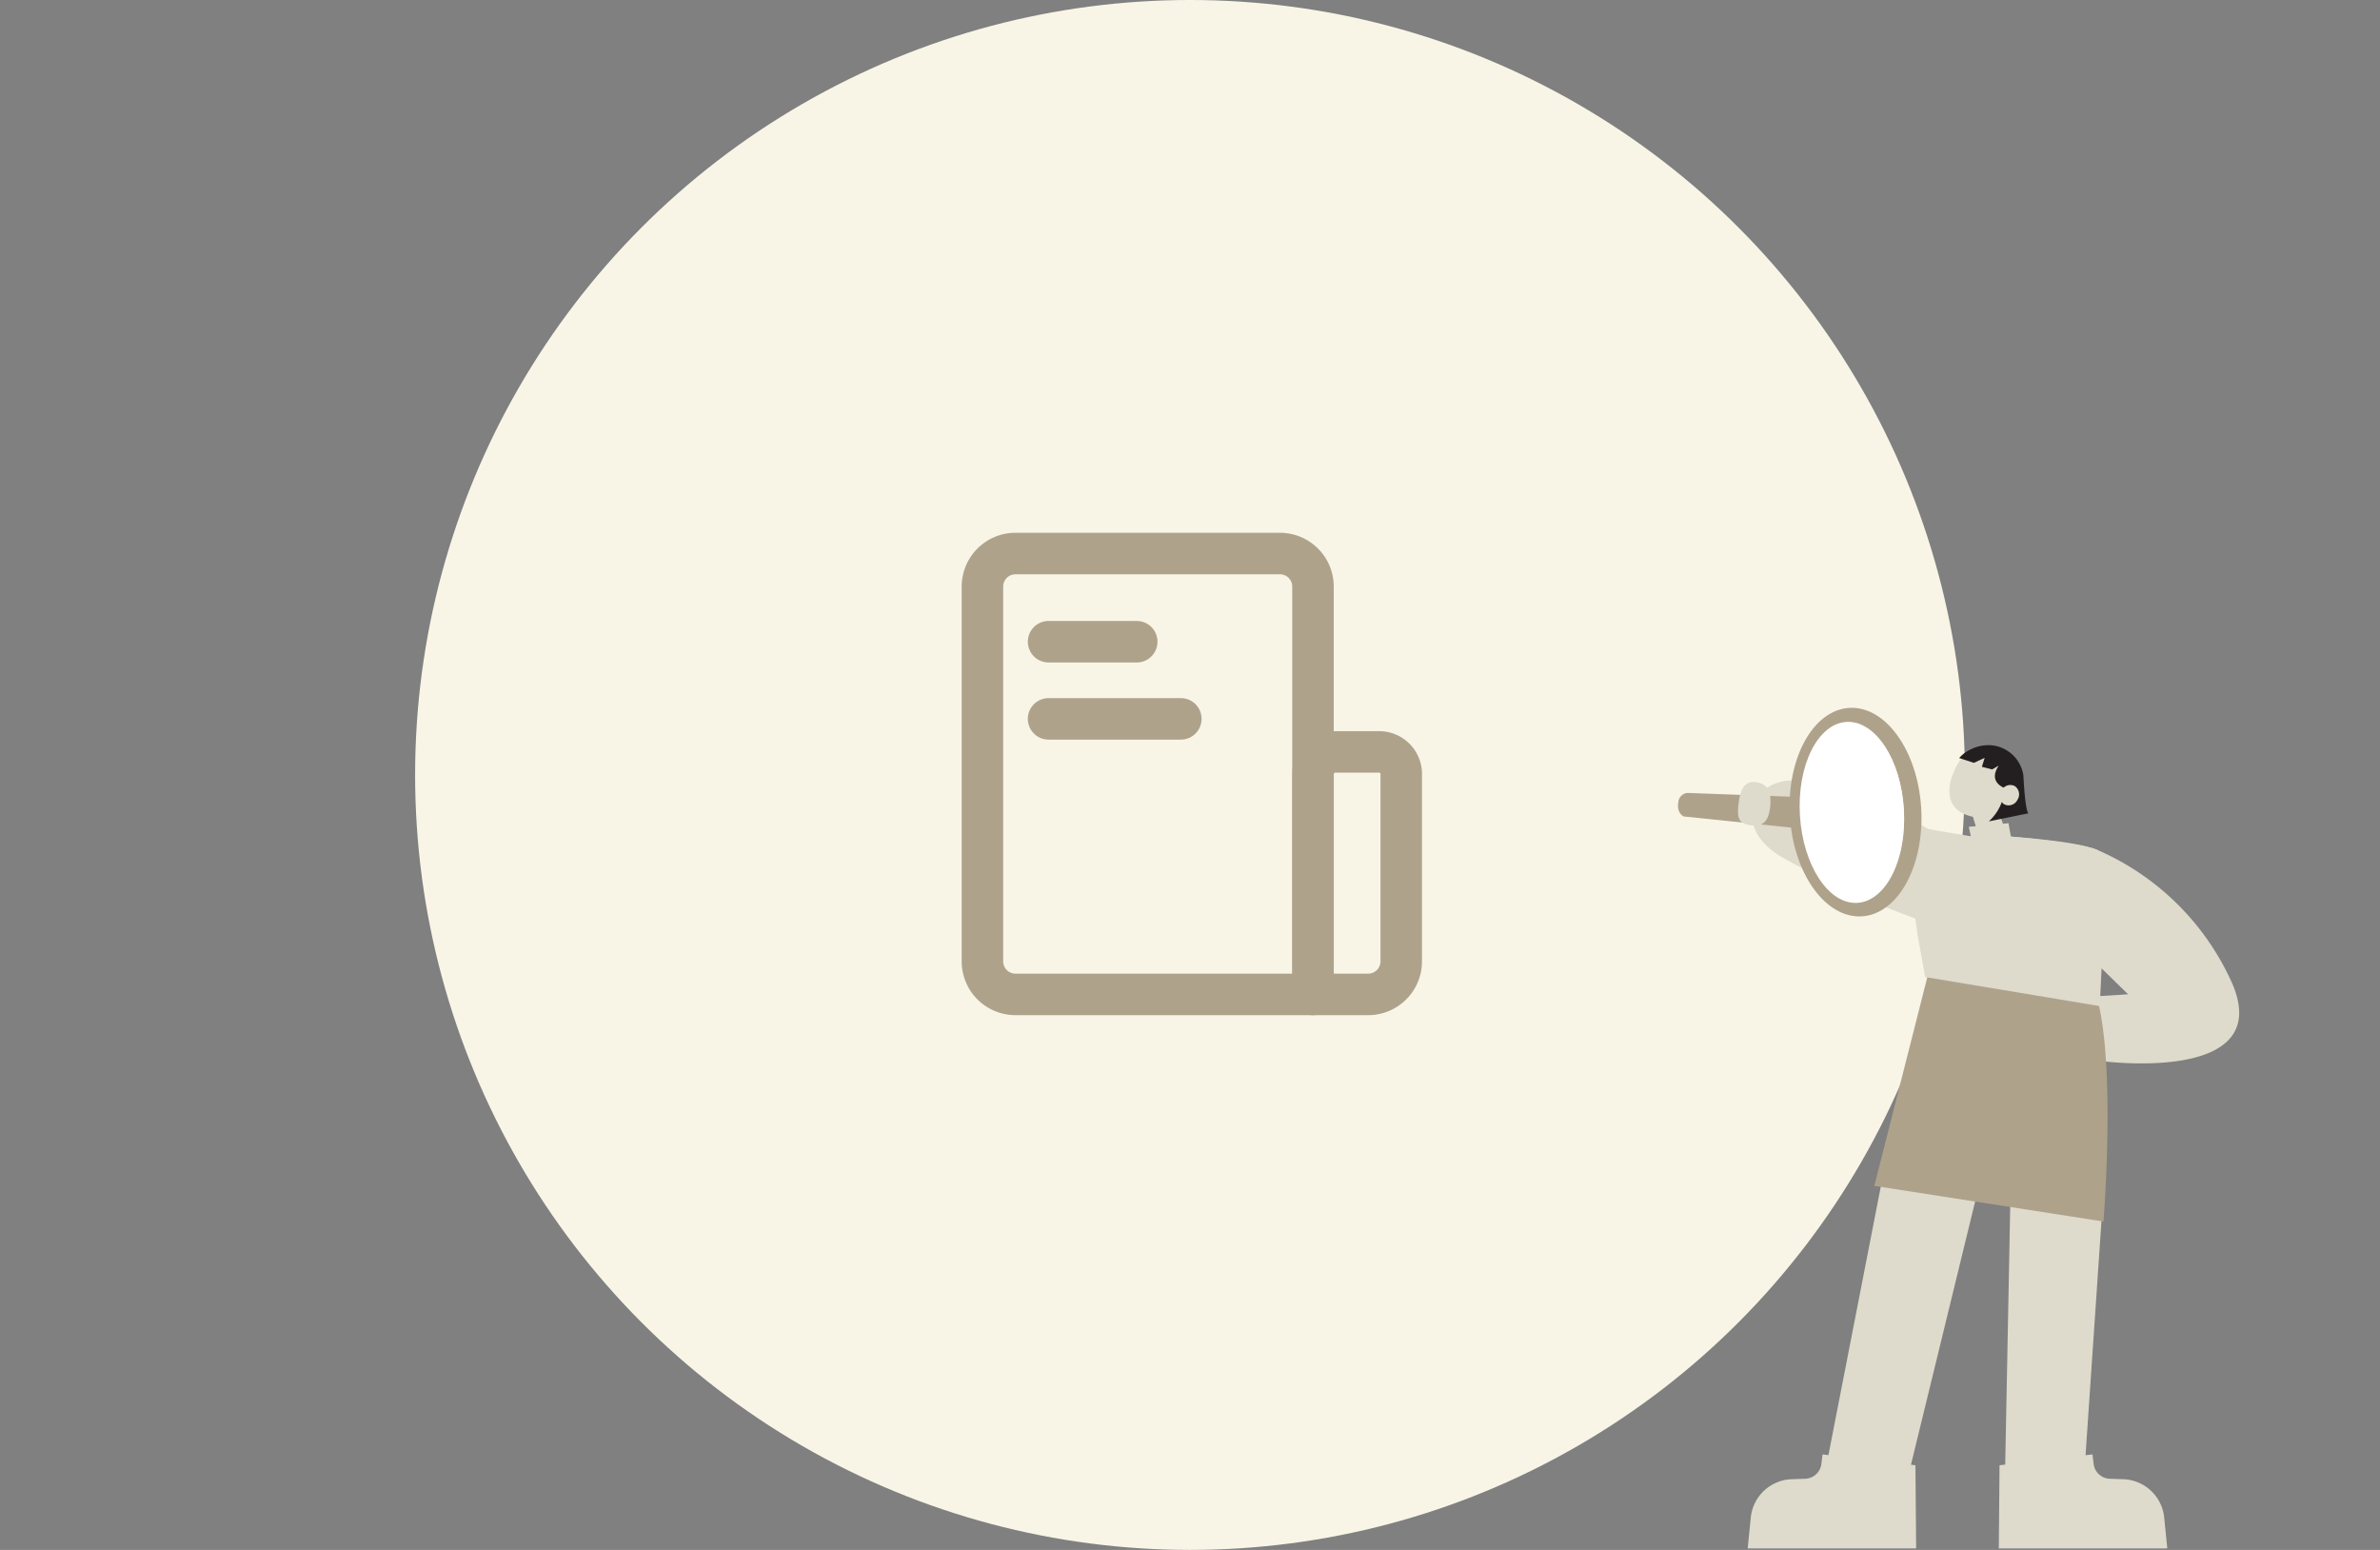 <svg xmlns="http://www.w3.org/2000/svg" xmlns:xlink="http://www.w3.org/1999/xlink" width="172" height="112" viewBox="0 0 172 112">
  <rect x="0" y="0" width="172" height="112" fill="#808080" stroke="none"/>
  <defs>
    <clipPath id="clip-path">
      <rect id="長方形_6555" data-name="長方形 6555" width="172" height="112" transform="translate(106 -81.03)" fill="#fff" stroke="#707070" stroke-width="1"/>
    </clipPath>
  </defs>
  <g id="グループ_17044" data-name="グループ 17044" transform="translate(-106 81.03)">
    <g id="マスクグループ_304" data-name="マスクグループ 304" clip-path="url(#clip-path)">
      <g id="グループ_18067" data-name="グループ 18067">
        <circle id="楕円形_10" data-name="楕円形 10" cx="56" cy="56" r="56" transform="translate(136 -81.03)" fill="#f8f5e7"/>
        <g id="グループ_17046" data-name="グループ 17046" transform="translate(177 -41.03)">
          <path id="パス_8238" data-name="パス 8238" d="M5,6.389A2.389,2.389,0,0,1,7.389,4H26.5a2.389,2.389,0,0,1,2.389,2.389V35.859H7.389A2.389,2.389,0,0,1,5,33.469Z" transform="translate(-5 -4)" fill="none" stroke="#afa28b" stroke-linejoin="round" stroke-width="3"/>
          <path id="パス_8239" data-name="パス 8239" d="M35,23.593A1.593,1.593,0,0,1,36.593,22h3.186a1.593,1.593,0,0,1,1.593,1.593v13.54a2.389,2.389,0,0,1-2.389,2.389H35Z" transform="translate(-11.106 -7.664)" fill="none" stroke="#afa28b" stroke-linejoin="round" stroke-width="3"/>
          <path id="パス_8240" data-name="パス 8240" d="M11,12h6.372" transform="translate(-6.221 -5.628)" fill="none" stroke="#afa28b" stroke-linecap="round" stroke-linejoin="round" stroke-width="3"/>
          <path id="パス_8241" data-name="パス 8241" d="M11,19h9.558" transform="translate(-6.221 -7.053)" fill="none" stroke="#afa28b" stroke-linecap="round" stroke-linejoin="round" stroke-width="3"/>
        </g>
        <g id="グループ_16002" data-name="グループ 16002" transform="translate(227.267 -29.881)">
          <path id="パス_5442" data-name="パス 5442" d="M15.533,22.676l-.166,3.417L12.715,22Z" transform="translate(15.13 -4.891)" fill="#dedbcc"/>
          <path id="パス_5443" data-name="パス 5443" d="M11.806,16.728a66.24,66.24,0,0,1-9.69-4.459C-1.921,9.885.4,5.814,4.2,6.934c6.175,1.82,8.509,3.308,8.509,3.308l3.6.966,1.357-.473s5.594.312,7.268,1.028a18.885,18.885,0,0,1,9.79,9.713c3.054,7.279-9.594,5.534-9.594,5.534l-.389-3.718L12.516,20.953Zm13.241,5.61,2.126-.139-3.215-3.14Z" transform="translate(5.356 -1.499)" fill="#dedbcc"/>
          <path id="パス_5444" data-name="パス 5444" d="M21.582,9.24l.731,2.4,1.873-.622L23.251,8.55Z" transform="translate(-0.419 -1.901)" fill="#dedbcc"/>
          <path id="パス_5445" data-name="パス 5445" d="M24.389,9.277l-1.468,1.5-.425-1.4.2-.082,1.651-.131Z" transform="translate(-1.333 -2.037)" fill="#dedbcc"/>
          <path id="パス_5446" data-name="パス 5446" d="M25.458,7.113A2.384,2.384,0,0,0,24.12,4.075c-1.347-.5-2.335-.064-2.959,1.663C20.7,7.021,20.909,8.22,22.31,8.649a2.5,2.5,0,0,0,3.148-1.536" transform="translate(-1.327 -0.863)" fill="#dedbcc"/>
          <path id="パス_5447" data-name="パス 5447" d="M19.552,4.411A2.8,2.8,0,0,1,21.4,3.484a2.563,2.563,0,0,1,2.78,2.165c.153,2.879.383,2.744.383,2.744l-2.878.586a3.566,3.566,0,0,0,.971-1.49c.126-.58.282-2.644.282-2.644l-1.866-.85Z" transform="translate(0.779 -0.774)" fill="#231f20"/>
          <path id="パス_5448" data-name="パス 5448" d="M22.81,3.85a2.918,2.918,0,0,1,1.951,2.462l-.569.462S22.327,6.461,23.288,5l-.469.275-.746-.188.2-.646L21.5,4.8l-1.056-.344A2.092,2.092,0,0,1,22.81,3.85" transform="translate(-0.111 -0.824)" fill="#231f20"/>
          <path id="パス_5449" data-name="パス 5449" d="M20.57,7.563a.71.71,0,0,1,.957-.316.727.727,0,0,1,.189,1,.71.71,0,0,1-.957.316.727.727,0,0,1-.189-1" transform="translate(2.812 -1.592)" fill="#dedbcc"/>
          <path id="合体_113" data-name="合体 113" d="M18.149,28.36l.052-6.01.411-.048L18.989,2.89l6.745-.626-1.317,19.36.5-.058.083.686a1.219,1.219,0,0,0,1.17,1.073l.972.033A3.079,3.079,0,0,1,30.1,26.124l.225,2.236ZM0,28.36l.225-2.236a3.078,3.078,0,0,1,2.958-2.766l.972-.033a1.22,1.22,0,0,0,1.171-1.073l.083-.686.427.05L10.052,0,17.1.575,11.8,22.312l.323.038.052,6.01Z" transform="translate(5.036 32.384)" fill="#dedbcc"/>
          <path id="パス_5452" data-name="パス 5452" d="M16.167,23.967l-3.94,15.519,16.559,2.574s1.124-13.8-1.017-17.6-.283-1.594-.283-1.594Z" transform="translate(1.962 -4.94)" fill="#afa28b"/>
          <path id="パス_5455" data-name="パス 5455" d="M13.71,11.174l2.916.489-.147-.682,2.869-.26.175.968s5.006.436,6.228.957c.037.016.078.038.116.058a5.688,5.688,0,0,0-1.315,3.744c-.079,3.048,1.531,6.88,1.7,7.539l-12.919-2.15-.551-3.022-.159-1.2-.017.005c-.046-.5-.349-4.423,1.1-6.444" transform="translate(4.537 -2.383)" fill="#dedbcc"/>
          <path id="パス_5456" data-name="パス 5456" d="M40.826,7.908a.726.726,0,0,0-.671.684c-.138.8.4,1.017.4,1.017l8.918.926-.015-2.311Z" transform="translate(-40.133 -1.758)" fill="#afa28b"/>
          <path id="パス_5457" data-name="パス 5457" d="M33.819.005c2.621-.159,4.95,3.084,5.2,7.244s-1.667,7.661-4.288,7.82-4.95-3.084-5.2-7.244S31.2.165,33.819.005M30.788,7.75c.212,3.5,1.947,6.235,3.873,6.118s3.317-3.046,3.1-6.542S35.819,1.09,33.893,1.208s-3.317,3.046-3.1,6.542" transform="translate(-21.444 0)" fill="#afa28b"/>
          <path id="パス_5458" data-name="パス 5458" d="M35.3,14.384c-2.074.126-3.934-2.7-4.153-6.31s1.285-6.641,3.359-6.767,3.934,2.7,4.153,6.31-1.285,6.641-3.359,6.767" transform="translate(-22.335 -0.29)" fill="#fff"/>
          <path id="パス_5459" data-name="パス 5459" d="M43.574,8.539c-.108.954.012,1.384.93,1.489s1.256-.38,1.364-1.334S45.75,7.008,44.832,6.9s-1.15.681-1.258,1.636" transform="translate(-39.206 -1.532)" fill="#dedbcc"/>
        </g>
      </g>
    </g>
  </g>
</svg>

